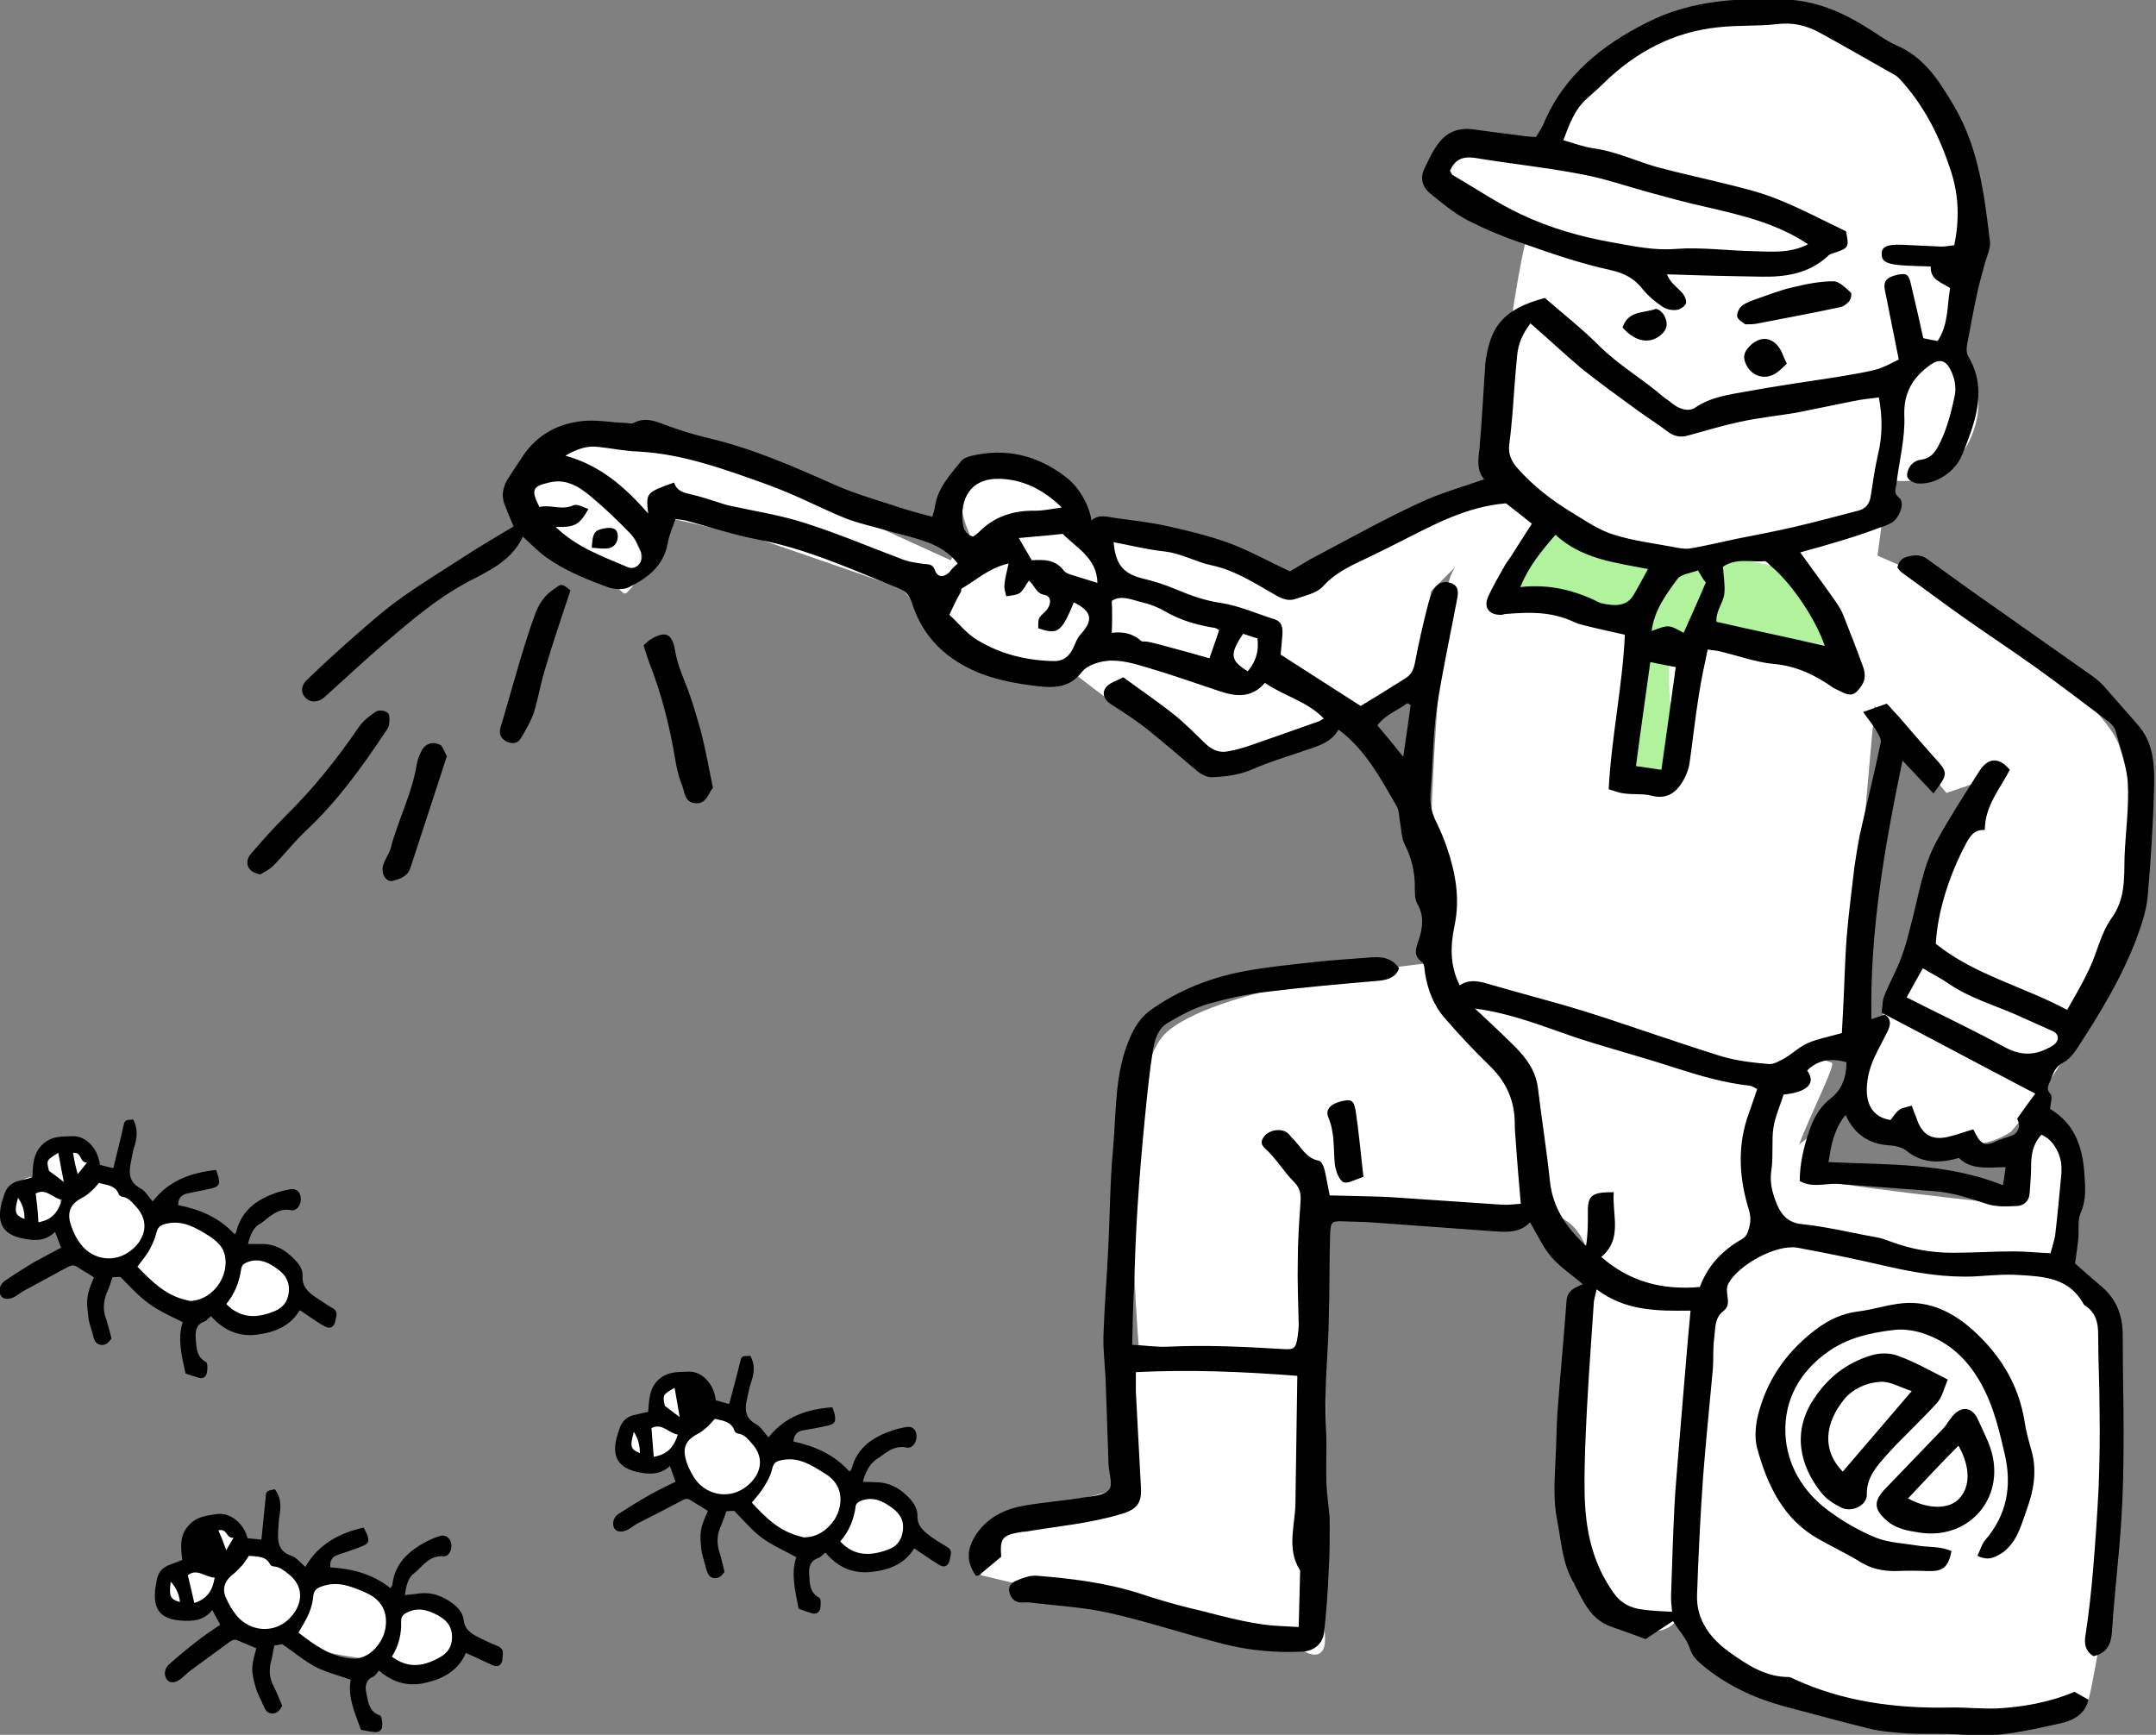 <svg version="1.1" id="レイヤー_1" xmlns="http://www.w3.org/2000/svg" x="0" y="0" viewBox="0 0 466 375" xml:space="preserve"><rect x="0" y="0" width="466" height="375" fill="#808080" stroke="none"/><style>.st0{fill:#fff}</style><path class="st0" d="M46.4 346.2s-4.6 3.9-7.7 2.3c-3.1-1.5-4.6-8.5-.8-9.3 3.9-.8 5.4 0 5.4 0s-3.9-10.8 1.5-10.8 8.5 3.9 7.7 4.6c-.7.8-6.1 13.2-6.1 13.2z"/><path class="st0" d="M51 351.6c-.8-1.5-7-4.6-3.9-9.3 3.1-4.6 5.4-10.1 9.3-7.7 3.9 2.3 11.6 5.4 10.8 7.7-.8 2.3 0 0 0 0s14.7-3.9 17.8 4.6c0 0 13.9-1.5 13.9 7s-12.4 7-12.4 7l-4.6-.8-2.3-1.5s-14.7-1.5-15.5-4.6c-3-.1-13.1-2.4-13.1-2.4z"/><path d="M87.5 344.8l2.7-.3c3-.5 5.6.5 7.9 2.3 1.1.9 1.9 1.9 2.1 3.3.2 2.1 1.7 3.1 3.4 3.9 1.2.6 2.4 1.2 3.7 1.7.8.3 1.4.7 1.4 1.7-.1.7 0 1.6-.4 2.2-.6.9-1.6.5-2.4.1-1.7-.8-3.4-1.6-5.2-2.4-1.6 3.7-4.7 5.5-8.5 6.4-3.9 1-7.3 0-10.3-2.6-.5.6-.8 1.2-1.4 1.4-1.6.8-1.6 2.2-1.3 3.6.4 1.9.6 3.9 2.9 4.7.4.1.6 1.5.5 2.3 0 .9-.7 1.4-1.7 1.3-1-.1-2-.3-2.9-.5-1.3-3.7-2.9-7.1-2.2-10.8-2.7-1-5.4-1.6-7.8-2.9-2.4-1.3-4.5-3.1-7-4.8-.5.1-1.1.2-1.7.3-.3 1.2-.4 2.3-.7 3.4-.5 1.8-.4 3.6.5 5.3.7 1.4 1.3 2.9 1.9 4.3-.5 1-1.1 1.7-2.2 1.7-1.2-.1-1.5-.9-1.9-1.8-.5-1.2-1.2-2.4-1.6-3.7-1.1-3.9-1-4.6.1-8.6-1.3-.6-2.7-1.1-4-1.7-.8-.4-1.3 0-1.9.4-2.9 2.1-5.7 4.2-8.6 6.3-.6.5-1.2 1.1-1.8 1.6-1.2.9-2.3 1-3 .2-.7-.9-.6-2.3.3-3.2 1.9-1.7 3.9-3.4 6-5 1.6-1.3 3.3-2.4 5.2-3.7-.5-1-1.1-1.9-1.7-3.2-1.8 2.3-4.2 2.5-6.8 2.3-4.1-.3-5.9-2.1-5.6-6.2 0-.7.2-1.4.3-2.1.2-1.9 1.2-3.2 3-3.8.8-.3 1.6-.6 2.6-1-.3-2.6-.7-5.2 1.4-7.5 1.7-1.9 3.9-2.1 6-2.4 2.8-.5 5.9 1.9 6.7 5.2.9.1 1.9.2 3 .3.3-3 .6-6 .9-8.9.1-1.6.1-1.6 2-2 1.1 1.5 1.4 3.2 1.1 5.1-.3 1.5-.3 3-.4 4.5-.1 2.2.4 4 2.9 4.8 1.1.4 1.9 1.5 3 2.4 2.8-4.9 7.3-7.3 12.6-8.5l.7 1.4c.6 1.6.4 2.1-1.2 2.7-1.7.7-3.4 1.2-5.1 1.8-1.2.4-1.8 1.3-1.6 2.7 4.7.3 9.1 1.4 13 4.5.1-.2.3-.5.4-.7.5-4.7 3.6-7.4 7.4-9.4.8-.4 1.7-.8 2.6-1.1 1.3-.5 2.3.1 2.7 1.4.3 1.4-.4 3-1.7 2.9-3-.2-4.4 2.1-6.3 3.7-1.4 1-1.7 2.8-2 4.7m-23 8.1c3.5 2.7 6.9 5.2 11.4 5.6.5 0 .9.1 1.4 0 2-.4 3.5-1.6 4.6-3.2 1.9-2.6 2.1-6.5.2-8.8-.8-1-2-1.8-3.2-2.3-3-1.3-5.9-2.5-9.3-1.3-1.2.4-1.8.9-1.9 2.2-.1 1.3-.5 2.6-1 3.8-.6 1.4-1.4 2.6-2.2 4m-10.7-16.6c-.5.7-.9 1.4-1.4 2-.6.6-1.2 1.3-1.8 1.8-1.9 1.4-2.7 3.1-1.8 5.2.6 1.4 1.4 2.8 2.4 4 2.9 3.4 7.9 3.8 11.1.8 2.9-2.7 3.9-6.9 0-9.9-.9-.7-1.8-1.5-3.1-1.6-.3 0-.7-.2-.8-.4-.9-1.9-2.8-1.7-4.6-1.9m30.9 21.8c3.7 2.8 7.2 2 10.6 0 1.5-.9 2.4-2.2 2.4-4.2 0-2.4-1.2-3.7-3-4.7-2.2-1.2-4.5-1.9-7-.5-.7.4-1 .9-1 1.7.1 2.8-.5 5.3-2 7.7M42 346.5c2.9-.9 4-2.9 4.4-5.5-2 0-3.8-2.1-5.8-.5.5 2 .9 3.9 1.4 6m6.9-11.4c.6-1.1 1-1.7 1.6-2.7-1.7.2-1.3-2.1-3.3-1.6.6 1.3 1.1 2.6 1.7 4.3m-12 6.8c-.4 3.2-.1 3.8 2 4.4-.2-1.6-.7-3-2-4.4"/><path class="st0" d="M391.5 245.3s-2.5 7.2-1.2 8.9c1.3 1.7 44.6 6.2 44.6 6.2l3.8-16.1s7.2 2.5 8.3 5.7c1.1 3.2-3.3 23.8-3.3 23.8l8.1 8.7.1 9.1-55-18.3-13-4.8 2.7-19.3 4.9-3.9zM326.4 71.1s2.9-20.8 4.6-22.1c0 0-18.7-7.1-17.9-13.1.8-5.9 21.6-3 21.6-3s16.2-40.2 58.4-28.2C435.4 16.6 423.3 71 423.3 71l-.8 5.9s8.3 5.7 3.7 17.2c-4.6 11.5-16.5 9.8-16.5 9.8l-33.5-9.2-23.8-3.3-26-20.3z"/><path class="st0" d="M308.8 208.1s-.1-34.2 2.3-60.3c1-10.6.2-20.5 3.5-25.3l-5.3 5.3-2.7 19.3s-36 19.2-43.4 18.2c-7.4-1-30.6-19.4-30.6-19.4s-29.5-5.6-29.7-14.7c-.2-9.1 6.7-15.7 6.7-15.7s-7.1-14.6 6.3-12.8c13.4 1.9 22.5 12.2 22.5 12.2s29.9 2.6 40.6 13.2c0 0 36.4-22.2 45.5-22.4 0 0 .1-33.3 1.8-34.6 1.7-1.3 7-6.6 9.5-3.2 2.6 3.4 22.8 21.4 27 23.5C367 93.5 411.3 80 411.3 80l-4.5 32.7-1 7.4 10 4.4s38.2 24.9 42.2 36.6c8.9 25.9-3.5 60.5-23.3 83.5 0 0-5.1 3.8-12.5 2.8s-23.8-3.3-21-12c2.7-8.7 7.8-23.2 13-28.5 5.3-5.3 6.2-34 19.2-39.8l-12.7 4.3-15.5-18.8s-5.9 64.3-5.9 74.9l-17.6 6.6-68.2-21.6-4.7-4.4z"/><path class="st0" d="M283.1 295.4l-36.5 1s-6.4-63 5.7-73.4c12.1-10.4 56.6-14.8 56.6-14.8s86.5 20.4 87.1 21.6c.6 1.2-7.6 16.7-8.2 21.2-.6 4.5-1.5 11.1-1.5 11.1s-12.9 11.1-15.1 19.1c-2.3 8-6.5 65.8-8.4 68.5-1.9 2.8-4.2 3.2-9.1 2.9-4.9-.3-24.8-9.1-9.6-75.2 0 0 .6-15.1-11.5-15.2-12.1-.2-46.5-3.4-48.4-.7-2.1 2.7-1.1 33.9-1.1 33.9zM207 121.8l-16-7.3-25.3-9.8-19.6-7.7-19.4-5.8-12.3 6.6.3 6.3s-5 7.8-3 9.9c2 2.1 6 7.4 15.4 10.2 9.4 2.8 6.7 5.9 9.4 2.8 2.7-3.1 2-7.6 2-7.6s-5.1-9.5 1.5-8.3c6.6 1.1 24.3 5.5 24.3 5.5l30.4 10.5 3 3.2 9.3-8.5z"/><path class="st0" d="M277.7 291.6l-19.1 1.6-13.3-2.4s-2.1 22.4-.2 26.5c1.9 4.1-10.5 6.4-10.5 6.4s-22.9 3.2-23 7.8c-.1 4.5.4 9 .4 9l20.3 4.8 32.4 10 17.1 1.6s5.4 3.4 4.5-4.2c-.9-7.6.4-40.5.4-40.5l-.2-10.7-8.8-9.9z"/><path d="M365.6 118.4l-9.2 4.6-16.4-12-18.3 18s16.1 4.5 18.4 5.3c2.4.8 16.8 2.1 16.8 2.1l-5.7 24-.2 11 12.7-2.4s-6.8-29.7.2-32.2c7.1-2.5 30.6 2.7 30.6 2.7l-2.9-9.6-8.8-7.6-17.2-3.9z" fill="#b1f29d"/><path class="st0" d="M247 124.9l-6.5 4.8v13.1l17.8 2.8 11.4-.5 6.2-11.2zM415.6 273.2l-17.1-5.1s-15-.7-17.2.6c-2.2 1.4-7.1 5.4-9.5 10.4-2.4 5-6.2 30-6.3 31-.1 1-.6 28.1-.9 30.8-.4 2.6 4.4 19.1 6.9 20.4 2.5 1.4 21.8 9.4 32.9 9.9 11 .5 25.1.8 26.4.7 1.4-.1 19.8-1.2 20.7-4.8.9-3.6 2.8-14.8 3.1-16.7.3-2 .6-47.9 1.2-54.6.6-6.6-1.6-15-6.2-18s-5.5-3.8-8.6-3.5c-3.1.4-25.4-1.1-25.4-1.1z"/><path d="M389.1 119.4c2.7 3.8 5.3 7.2 7.7 10.7.7 1 1.3 2 1.7 3.1 1.4 3.5 2.8 7.1 4.1 10.7.6 1.5.7 3-.3 4.4-1.4 2-2.2 2.3-4.4 1.2-.5-.3-1.1-.5-1.6-.8-4-2.8-8.1-4.8-13.1-5.2-3.9-.4-7.6-1.8-11.5-2.7-.7-.2-1.4-.2-2.6-.4-.7 3.3-1.4 6.5-1.9 9.8-.8 4.9-1.3 9.7-2 14.6-.2 1.5-.8 3-1.6 4.3-1.5 2.4-3.5 3.7-6.6 2.9-1.9-.5-4-.2-6-.5-1.1-.1-2.2-.6-3.3-.9.6-11.4 3-22.3 3.5-33.4-3.1-.7-5.9-1.3-8.7-2-.8-.2-1.6-.4-2.4-.8-4.6-2.2-9.5-2.1-14.4-1.7-.4 0-.7.1-1.1.2-2.6.1-4-1.4-3-3.8 1-2.3 2.3-4.4 3.5-6.6.3-.6.8-1.2 1.2-1.8 1.5-2.4 3.1-4.8 4.8-7.5-2-1.6-3.9-3.1-5.6-4.4-8.5.7-15.6 4.6-22.7 8.2-3.5 1.8-7.1 3.5-10.6 5.2-2.3 1.2-4.4 2.5-6.3 4.6-1.3 1.4-3.7 1.9-5.7 2.6-2.1.8-3.7-.3-5.6-1.4-4-2.3-8-4.8-12.7-5.8-3.4-.7-6.6-2.6-10.2-3-3.7-.4-7.3-1.3-11-2 .4 4.9 2.2 6.8 6.1 7.8 2.5.6 5.1 1.4 7.4 2.4 3.1 1.3 6.1 2.4 9.5 2.9 4.1.6 8 2.4 11.9 3.6 1.4.5 1.6 1.6 1.6 2.9-.1 1.7-.3 3.3-.4 4.7 5.8 3.7 11.4 7.3 17.3 11.1 3-1.8 6.4-3.9 9.7-6 1.1-.7 1.7-1.7 2-3.2.8-4.3 1.8-8.6 2.9-12.9.3-1.1.7-2.3 1.3-3.3.9-1.3 2.3-1.7 3.8-1.1 1.4.6 1.5 1.8 1.1 3.6-1.5 7.9-3.2 15.7-4.4 23.6-.8 5.9-.8 11.9-1.3 17.9-.2 2.4.2 4.5 1.3 6.6.8 1.7 1.6 3.5 2.2 5.3 1.9 5.5 2.9 11.1 1.7 16.9-.9 4.3-1.1 8.6 1.1 13 1.9-1.3 3.8-1 5.9-.4 7.1 2.1 14.3 3.9 21.4 6.1 9.8 3.1 19.5 6.6 29.2 9.6 3.3 1 6.8 1.4 10.3 1.7 1.1.1 2.4-.7 3.5-1.3 1.7-1 3.2-2.5 5.1-3.3 2.1-.9 4.5-1.3 7.2-2.1.1-2.3.3-5 .4-7.7.2-4.2.3-8.4.6-12.5.4-5.2 1.1-10.4 1.7-15.6.3-2.2.7-4.5 1.1-6.7 1.5-6.8 3.2-13.5 4.6-20.3.2-.8-.6-1.9-1.1-2.8-.7-1.2-1.6-2.2-2.7-3.8 2-.7 3.4-1.2 5.1-1.8.9.9 1.7 1.9 2.6 2.8 2.4 2.8 4.8 5.6 7.3 8.4 3.5 3.8 3.5 3.8.2 8.2-2.2-2.3-4.3-4.6-6.7-7.1-3.9 18.8-7.1 37.1-6.7 55.9 1-.3 2-.7 2.9-1 1.5 1.1 1.2 2.2.6 3.6-1.4 2.9-3.2 5.7-4 8.8-1.1 4.5-.8 9.5 4.6 10.4.6-.7 1.1-1.6 1.9-2.2.7-.5 1.7-.6 2.7-.9.4 1.1.7 1.9 1 2.6 1.2 3.8 3.5 5.1 7.4 4 1.6-.4 3.2-1 4.9-1.5.4.8.7 1.4 1.1 2 .9 1.3 1.9 1.5 3.4.8 1.3-.7 2.9-1 4.2-1.6.6-.3 1.1-1.1 1.2-1.8.1-.6-.3-1.3-.4-1.7 1.4-2 2.6-3.7 3.9-5.4-11.1-5.8-21.9-11.6-33.2-17.5.2-1.2.1-2.6.6-3.7 1.1-2.8 2.6-5.4 3.6-8.1.9-2.3 1.5-4.7 2.1-7.1 1.7-6.2 2.5-12.7 5.7-18.4 2.8-5.1 6-10 9.1-14.9 1.9-3 4.3-3.1 6.6-.3-2.1 4.1-5.4 7.8-5.4 13-2.4-.1-3.2 1.4-4.1 3-3.6 6.8-6.1 14.6-6.5 21.6 8.3 6.7 18.9 9.2 28.4 14.3 1.7-3 3.4-5.9 4.8-8.9 1.7-3.6 2.5-7.7 4.7-10.8 3.1-4.2 2.8-8.7 2.9-13.3.2-5.4 1-10.8.7-16.1-.2-3.7-1.6-7.4-2.6-11.1-.2-.8-.8-1.5-1.4-2-5.2-3.9-10.4-7.9-15.7-11.7-5-3.6-10.2-7-15.3-10.6-4.7-3.3-9.2-6.7-13.9-10.1-.4-.3-.6-.7-.9-1 .3-1.6 1.2-2.2 2.7-2.5 1.4-.3 2.6-.2 3.7.6 3.1 2.2 6.2 4.5 9.3 6.7l26.4 18.6c1 .7 1.9 1.5 2.7 2.4 2.4 2.7 4.7 5.4 7.1 8.1 3.4 3.8 3.7 8.5 3.6 13.2-.2 8-.7 16-1.4 24-.3 3.2-1.4 6.3-2.5 9.3-3.2 8.4-7.9 16.1-12.8 23.6-.8 1.2-1.8 2.4-3 3-1.7.9-2.1 2.3-2.7 3.8-.4 1.1-1.1 1.8 0 3 .5.5 0 2-.1 3.2 5.2 3.1 7 8 7.4 13.8.2 3 .5 5.8-.8 8.7-.7 1.6-.3 3.8-.5 5.7-.2 1.6-.4 3.3-.7 5.2 1.7 1.5 3.6 3.2 5.5 4.8 3.3 2.7 4.7 6.1 4.8 10.3 0 7.3.2 14.6.2 21.8 0 6.2-.1 12.4-.5 18.6-.5 8-1.5 15.9-2 23.9-.2 3-1.1 4.8-4 5.5-1.8-1.1-2.1-2.7-1.7-4.8.7-4.6 1.2-9.2 1.6-13.9.5-5.9.9-11.9 1.2-17.8.2-5.5.3-11 .2-16.5 0-5.5-.3-11-.3-16.5 0-2.6-.5-4.7-2.7-6.2-.2-.1-.4-.3-.5-.5-3.1-5.6-8.6-5.9-14-6.2-3.1-.2-6.2.1-9.3.3-6.4.3-12.6-.7-18.8-2.1-6.5-1.5-13.1-2.9-19.7-4.1-4.6-.8-12.7 3.7-14.9 7.7-1.1 2 1 4.4-1.1 6-2 1.5-1.7 3.8-2 5.9-.3 2.2-.1 4.5-.3 6.8-.7 7.7-1.5 15.4-2.1 23.2-.6 8.5-1 16.9-1.3 25.4-.2 5.5 2.9 9.5 7.1 12.5 3.8 2.7 7.7 5.3 12.7 5.3.4 0 .9.3 1.3.5 10.5 4.8 21.7 6.3 33.2 6.1 3.5-.1 6.9.3 10.4.2 5.7-.3 11.4-1.3 16.9-3.6.9.5 1.9 1.1 3 1.7-.8 3.3-3.4 4.5-6 5.1-6.9 1.5-13.7 3.2-20.9 2.5-4-.4-8.1-.1-12.2-.3-2.8-.2-5.7-.4-8.5-1.1-6.1-1.5-12.2-3.2-18.3-4.8-6.5-1.8-12.5-4.6-17.7-9-1.2-1-2.1-2-2.6-3.6-.7-2.1-2.4-3.8-3.6-5.8-2 1.3-3.8 2.5-5.9 3.9-2.2-.8-4.9-1.8-7.5-2.7-4.3-1.5-5.9-5.3-7.8-8.9-.1-.1 0-.2-.1-.3-2.6-4.2-2.8-9-3.7-13.6-.9-4.3-.6-8.7-.4-13.1.2-3.3.2-6.7.4-10 .6-8.2 1.4-16.4 2-24.6.2-2.1 1.6-2.7 3.5-3.5-2.4-2.1-4.9-3.7-6.8-5.9-1.8-2.1-3-4.8-4.6-7.5-2.3 2.5-5.5 2.1-8.5 1.9-8.2-.6-16.5-1.2-24.7-1.8-2.4-.2-4.8-.2-7.2-.3-2.3-.1-2.7.1-2.8 2.5-.2 6.3-.1 12.6-.3 18.9-.1 5.4-.6 10.8-.7 16.1-.1 3.6.2 7.2.2 10.7 0 2.9-.1 5.7 0 8.6.1 2.1.4 4.2.6 6.3.1.8.1 1.6.1 2.5 0 3.2 0 6.5-.2 9.7-.2 4.5-.5 9-1 13.5-.3 2.5-2.1 4-4.5 4.2-5.8.3-11.5-.2-17.1-1.6-8.2-2.1-16.3-4.8-24.6-6.7-5.7-1.3-11.6-1.6-17.4-2.3-.6-.1-1.2 0-1.8 0-1.4 0-2.2-.8-2.6-2.1-.4-1.3.4-2.2 1.4-2.6 1.4-.6 3-1.2 4.4-1.1 7.5.6 15 1.5 22.2 3.8 3.6 1.2 7.3 2.3 11 3.2 6 1.4 12 3.3 18.2 3.8 1.6.1 3.3.2 5.3.3.1-4.1.2-7.9.3-11.7 0-.2.1-.5-.1-.7-2.9-4.7-.9-9.8-.9-14.7l.3-20.4c0-2.1.1-4.3.1-6.8-11.6-.9-23.1-1.4-34.9-.8v4.2c.4 6.9.7 13.8 1.1 20.7.2 3.3-.8 4.7-4 5.7-6.9 2.1-14 2.7-21.1 3.9h-.4c-4.5.7-5 1.3-4.7 5.4-1.7 1.4-3.2 2.7-4.8 4-.2.1-.4.1-.7.1-2.1-3.1-2-5.8.2-9.1 2.6-3.7 6.3-5.4 10.6-6.1 4.1-.7 8.3-1 12.4-1.7 2-.3 4.5-.4 5.6-1.7.9-1 0-3.5-.1-5.4-.2-5.8-.4-11.7-.6-17.5-.1-3.5-.6-6.9-.5-10.4.2-6.1.7-12.1 1-18.2.4-7.5.4-15.1 1.1-22.5.7-7.9.3-16.1 3.6-23.6 1-2.4 2.3-4.4 4.4-6 6-4.3 12.8-7 20-8.4 5.3-1 10.6-1.5 16-2.1 3.7-.4 7.3-.6 11-.9 2.6-.2 5-.3 6.8 2.3-.7 1.9-2.3 2.5-4.4 2.7-8.1.7-16.2 1.4-24.3 2.4-4.4.5-8.7 1.5-12.9 2.7-2.9.9-5.7 2.4-8.4 4-2.1 1.2-2.8 3.6-3.2 5.8-.8 5.1-1.3 10.2-1.8 15.3-.6 6.1-1.1 12.1-1.5 18.2-.4 6-.6 11.9-.8 17.9-.2 4-.3 8.1-.4 12.4 2.7.1 5.2.5 7.7.4 8.2-.4 16.5 0 24.7.5 2.7.2 3-.1 3.4-2.9.1-.8.2-1.7.2-2.5-.1-4.5-.3-9.1-.2-13.6 0-4.3.3-8.6.6-12.9.1-1.6-.1-2.9-1.4-4.2-1.9-1.9-3.4-4.3-5.3-6.3-1-1.1-2.5-1.8-1.2-3.5 1.1-1.5 3.7-1.9 5.1-.8.5.4.7.9 1.2 1.3 1.7 1.7 2.8 4.2 5.6 4.7.5.1 1 1.2 1.2 2 .4 1.7.7 3.5 1.1 5.5 1.5 0 2.9.1 4.3.1 3.1.1 6.2.1 9.3.3 7.9.5 15.7 1.1 23.6 1.6 1.3.1 2.6-.1 4.1-.2-.4-4.7-.8-9.2-1.1-13.7-.1-1.2-.2-2.4-.2-3.6 0-4.9-1.8-9-5.3-12.4-3.4-3.3-6.7-6.8-9.8-10.4-2.4-2.7-3.7-6.1-4.3-9.7-.1-.8-.1-2-.6-2.4-2-1.4-1.4-2.9-.8-4.7.9-2.7 1.3-5.3-.3-8-.6-1.2-.5-2.8-.5-4.2-.1-3-.8-5.9-2.2-8.6-.7-1.4-.7-3.2-1-4.8-.2-1.1-.2-2.5-.7-3.4-3.5-6-6.7-12.2-12.6-16.6-1.5 2.7-4.2 3.5-6.9 4.4-3.8 1.3-7.8 2.5-11.5 4.1-2.9 1.3-6 1.7-9.1 1.8-1 0-2.3-.7-3.1-1.4-3.5-2.9-6.9-5.9-10.4-8.7-2.6-2.1-5.4-3.9-8.2-5.7-2-1.3-2.1-3.3 0-4.5.7-.4 1.5-.7 2.7-1.3 3.5 2.6 7.4 5.2 11 8.1 2.4 1.9 4.6 4.2 6.8 6.3 1.4 1.3 3 2 4.8 1.6 1.8-.3 3.5-.8 5.2-1.4 4.9-1.7 9.7-3.4 14.5-5.1.3-.1.6-.4 1-.6-3.5-3.7-8.5-4.8-12.7-7.7-2.9 3.4-6.4 3-10.1 1.7-5.1-1.7-10.2-3.5-15.3-5-2.6-.8-5.4-1.6-8.1-1.5-2.1.1-4.9.9-6.1 2.5-2.7 3.5-6.2 3.4-9.7 3-4.1-.5-8.2-1.2-12.1-2.7-7.3-2.9-12.5-7.7-14.9-15.3-.5-1.7-1.5-2.6-3-3.2-10-4-19.7-8.5-30.4-10.5-5.2-1-10.3-2.7-15.5-4.1-.6-.1-1.2-.2-2.2-.3-.6 1.7-1.4 3.5-1.7 5.3-.9 4.9-4.4 7.5-8.5 9.5-1.1.5-2.9.4-4.2 0-4.7-1.7-9.4-3.6-13.5-6.5-1.7-1.2-3.2-2.8-5.1-4.5-2.5 5.4-7.6 7.5-12.3 10-6.4 3.5-11.8 8.1-17.3 12.8-4.6 3.9-8.9 8-13.4 12-1.2 1-2.8 1.1-3.8.2-1.2-1.1-1.3-2.7.2-4.1 2.7-2.6 5.4-5.1 8.2-7.6 3.9-3.4 7.7-6.9 11.9-9.9 5.3-3.8 11-7.2 16.5-10.8 2.6-1.6 5.3-3.2 8-4.8-.5-1.3-1.2-2.8-1.8-4.4-1-2.3-.5-4.4.9-6.4 1.2-1.8 2.3-3.6 3.6-5.4 3.1-4 7.3-6.1 12.3-6.6 2.9-.3 6 .3 8.9.4.7 0 1.6.3 2.1 0 2.7-1.4 5-.2 7.5.7 2.7 1 5.4 1.8 8.2 2.5 9.6 2.2 18.5 6.1 27.5 10.1 4.9 2.2 10.1 3.6 15.2 5.3 1.9.6 3.9 1.1 6.1 1.7.2-.8.5-1.5.6-2.3.6-4 3.3-6.8 5.7-9.8.4-.5 1.2-.8 1.9-1 7.7-1.9 14.7-.2 20.9 4.7 2.7 2.1 4.9 6.1 5.3 9.2 1.7-1.5 3.6-.7 5.4-.5 3.6.5 7.3.9 10.9 1.7 4.5 1 9.1 2.1 13.5 3.7 4.5 1.7 8.8 4.1 13.1 6.1 1.8-1 3.7-2.3 5.7-3.3 7.4-3.9 14.7-8 22.3-11.5 4.4-2.1 9.2-3.4 14-5.1-1.7-1.9-1.3-4.4-1-6.9.5-5.8.8-11.7 1.2-17.5v-.4c1-8 3.6-11.9 12.9-14.4 3.9 3.4 8 6.6 11.7 10.3 4.2 4.2 9.3 7.1 13.7 10.9.6.5 1.4 1 2 1.5 1.5 1.3 3.7 2 5.1 1 3.4-2.3 7.3-2.8 11.2-3.5 6.5-1.2 13-2.1 19.4-3.1 2.8-.5 5.7-.9 8.4-1.6 1.6-.4 3.2-1.3 5-2.2l-3-15c-.4-1.9.4-2.8 2.7-3.3 1.9-.4 2.4-.2 2.9 1.9.9 3.8 1.8 7.7 2.7 11.8.9.2 1.9.4 3.1.6 2.4-3.6 2-7.6 2.7-11.4-1.8-1.3-4.3-1.7-4.2-4.7-2.3-.1-4.6-.1-6.8-.3-2.9-.3-3.8-.9-3.8-2.4 0-1.6 1.2-2.1 4.3-2 2.9.1 5.7.3 8.6.4.9 0 1.9-.2 2.8-.3 1.1-5.4 1-10.5-.6-15.6-2.3-7.3-5.6-14.1-10.8-19.9-.4-.4-.8-.9-1.3-1.2-5.5-3.1-11-6.3-16.5-9.3-2.8-1.5-5.7-2.2-9-1.8-4.3.5-8.6.2-12.9.7-9.6 1-17.7 5.3-24.6 12-1.2 1.2-2.5 2.3-3.7 3.4-2.7 2.4-3.8 5.6-5.1 9 2.4.7 4.5 1.5 6.8 1.8 4.7.7 8.9 2.7 13.4 4 5.2 1.4 10.4 2.5 15.6 3.8 3.6.9 7.2 1.8 10.6 3.2 5 2 9.7 4.5 14.7 6.9.7 3.6.7 3.6-3.3 4.9-.3.1-.6.4-.8.6-4.1 3.7-9.1 4.4-14.3 4.3-5.6-.1-11.2-.2-16.8-.4-1.1 0-2.1-.1-3.5-.1.7 1.8 2.1 2.7 3.2 3.9.6.6 1.1 1.8.9 2.4-.3.7-1.4 1.4-2.2 1.4-1 .1-2.2-.2-3-.8-1.5-1-2.9-2.2-4-3.5-1.8-2.4-3.9-3.6-7-4.3-6.4-1.4-12.6-3.5-18.8-5.7-4.2-1.4-8.3-3.1-12.2-5.1-2.9-1.5-5.5-3.7-8.1-5.8-1.6-1.3-2.2-3.2-1.3-5.2.9-1.9 1.8-3.9 3.1-5.6 1.9-2.6 4.6-3.5 7.8-3 3.5.5 7.1.9 10.7 1.4.8.1 1.7.2 2.6.2.5-.9 1.2-1.8 1.6-2.8 4.4-10.5 12.7-17.1 22.5-22 9.5-4.8 19.7-5.3 30-4.9 7.2.3 13.3 3.3 19.2 7.2 1.5 1 3 2 4.6 2.7 6.1 2.6 9.3 7.8 12.5 13.2 5.3 9.1 6.5 19.1 7.7 29.2.2 1.4-.6 3-1 4.4-.6 2.2-1.2 4.3-1.7 6.5-.8 3.7-1.5 7.5-2.2 11.2-.2.9-.2 2 .2 2.7 3.2 5.3 2.5 10.8.6 16.3-.6 1.7-1.2 3.4-1.9 5-1.5 3.7-5.7 6.5-9.6 6.2-.8-.1-1.9-.6-2.2-1.3-.3-.6.1-1.8.6-2.5.4-.6 1.3-1.2 2.1-1.3 2.6-.3 3.5-2 4.5-4.1 1.5-3.2 2.3-6.5 3-9.8.4-2.1-.1-4.1-1.1-5.9-1-1.8-2.3-2-4.1-.8-3.8 2.7-5.9 6-5.7 11.1.2 4.8-1.1 9.7-1.7 14.6-.1 1.1-.8 2 .6 3.1 1.3 1 .1 4.2-1.5 5.3-.7.4-1.5.8-2.3 1-5.5 2.1-11.4 3.8-17.6 5.5zm-58.3-49.5c-1.7 2.2-2.7 4.5-2.9 7.1-.4 4.2-.7 8.3-1 12.5-.2 2.2-.4 4.5-.7 6.7-.2 1.9.4 3.4 1.7 4.9 3.5 4 7.7 7.2 12.2 9.9 2.8 1.7 5.7 3.7 8.8 4.6 4.4 1.4 9.1 1.9 13.6 2.8 1 .2 2.2.3 3.2.1 3.2-.6 6.3-1.3 9.5-2 4.1-.8 8.2-1.6 12.2-2.5 4.8-1.1 9.5-2.4 14.2-3.6 1.6-.4 2.4-1.4 2.7-2.9.5-3.1.9-6.2 1.6-9.2 1-4.1 1-8.1.2-12.4-2 .3-3.7.4-5.5.8-4.1.8-8.2 1.7-12.3 2.5-4.1.7-8.3 1.1-12.3 2-3.7.8-7.4 1.9-11 2.9-1.6.5-3 .3-4.4-.7-2.1-1.6-4.3-3-6.4-4.5-4.1-3-8.3-6-12.3-9.2-3.8-3.2-7.3-6.5-11.1-9.8zm-12 148.1c3.3 3.1 6 5.6 8.6 8.2 2.5 2.5 4.5 5.2 5 8.9.8 6.7 1.9 13.5 2.6 20.2.6 5.8 3.6 10.1 7.8 14 .4-2.3.4-4.5.4-6.6-.1-4.3.6-5 5.6-5-.4 4.9 2 10.1-2.7 14 6.2 5.4 13.2 7.2 21.3 6.5 1.7-4.6 4.9-8 9.2-10.4.5-.3.9-.8 1.1-1.3.6-1.6.9-3.1.3-5-2-6.5-2.5-13.1-.4-19.7.7-2.1 1.5-4.2 2.2-6.4-.6-.3-1.1-.6-1.5-.7-5.5-.6-10.7-2.1-16-3.8-7.3-2.4-14.6-4.3-21.9-6.7-6.8-2.3-13.5-5.1-21.6-6.2zm26.3 60.7c-.3 1.4-.5 2-.6 2.7-.5 7.7-1.1 15.5-1.5 23.2-.3 6-.6 11.9-.5 17.9.1 7.9 1.6 15.4 6.4 22 1.5 2.1 3.6 3.1 6 3.4 2.1.3 4.3.4 6.5.5-.1-1.3-.3-2.6-.2-3.9.2-6.2.4-12.4.7-18.6.2-4.1.6-8.1.9-12.2.7-8 1.3-16 2-23.9.2-2.1.4-4.2.6-6.5-7.2.1-14.1.1-20.3-4.6zm43.9-23.4c0-3.6.8-7.2 2-10.7.9-2.7 2.2-5.2 4.6-7.1 2.5-1.9 3.5-4.6 3.5-7.9-3.2-.9-6.1-.6-8.5 1.8 2 2.7.1 4.7-5.1 5.2-.7 2.3-1.8 4.7-2.2 7.2-.4 2.9 0 6-.4 8.9-.5 2.8.2 5.3 1.2 7.7.9 2.1 2.3 3.9 5.3 4.2 5.7.6 11.3 2 16.9 3 .8.2 1.6.5 2.4.8 4.3 1.6 8.7 2.4 13.3 2.4 4.4 0 8.8-.3 13.3-.3 2.6 0 5.2.3 7.9.4.4-1.5.8-2.7 1-3.8.5-4.3.9-8.6 1.3-12.9.1-.9.1-1.9 0-2.9-.5-2.6-1.8-4.8-4.2-6.1-2.1 2.3-2.3 4.7-2.3 7.3 0 1.8-.2 3.6-.3 5.3-.1 1.9-1.3 2.9-3 2.9-2.1.1-4.4.2-6.4-.5-3.6-1.2-7.2-2.4-11.1-2.7-7-.5-14-1.1-21.1-1.6-2.7-.1-5.4.9-8.1-.6zM313.4 36.9c.3.5.4.9.7 1 4.8 2.8 9.5 6 14.6 8.4 6.3 3 13 4.9 19.8 6.1 4.5.8 9 1.8 13.8 1.4 5.5-.4 11.2.4 16.8.5 3.9.1 7.8.5 11.7-1.5-6.9-4.6-14.5-6.3-22.2-8.1-4.1-.9-8.1-2-12.1-3.1-4.8-1.3-9.6-3-14.5-3.9-7.7-1.5-15.6-2.3-23.4-3.6-2.6-.3-4.1.4-5.2 2.8zM207 121.8c-2.4-3.1-5.6-4.4-9-5.4-2.3-.7-4.6-1.2-6.9-1.9-2.8-.8-5.6-1.4-8.2-2.4-5.7-2.3-11.2-5.3-17.1-7.4-9.1-3.2-18.1-6.6-27.9-7.1-2.9-.1-5.7-.7-8.6-1-2.4-.3-4.5.4-7.1 1.9 7.6 2.1 12.9 6.8 17.9 12.5-.5-4.5-.5-4.5 5.6-6.7.6 1.9 2.1 2.2 3.8 2.6 1.8.4 3.6 1 5.5 1.6.9.3 1.8.6 2.7.8 5.4 1.2 10.8 2 16.1 3.7 7.3 2.3 14.3 5.3 21.5 8 1.4.5 2.9.7 4.4.9.9.1 1.9 0 2.3 1.2.6 1.7 1.8 1.8 3.1.7.5-.7 1.2-1.4 1.9-2zm-1.8 11.1c1.9 1.7 3.8 4.2 6.3 5.6 5 3 10.6 4.3 16.4 4.4 2.1 0 3.3-1.2 4.1-2.9.4-.9.8-2 1.4-2.7 3-3.2 2.7-5.1-1.3-7.1-.5 1.2-1 2.4-1.6 3.6-1.6 2.9-2.6 3.2-6.1 2 0-2.2 0-2.2 1.4-3.5 1.5-1.4 1.6-3.4 0-3.7-1.9-.3-2.1-2-3.4-3.1-.8 1.1-1.2 2.1-2 2.7-.8.5-1.9.5-2.9.7-.2-.8-.5-1.7-.4-2.5.1-1.4.5-2.7.9-4.6-4.3 1-7 3.6-10.1 5.4-.2.1-.1.4-.2.7-.8 1.4-1.6 3-2.5 5zm189.2 6.7c-1.9-5.7-7.2-13.6-11.7-17.3-.4-.4-.9-1-1.3-1-2.9.3-6-.8-9 1.2.1 1.8.5 3.9.3 5.8-.2 2-1.9 3.8-1.7 6.1 7.8 1.8 15.6 3.4 23.4 5.2zm17.7 76c7.5 3.8 14.5 7.1 21.3 10.8 3.7 2 6.9 1.7 10.3-.4 1.4-.9 1.5-2.4 0-3.1-2.6-1.2-5.2-2.3-7.8-3.5-5-2.2-10.3-3.7-14.9-6.9-1.6-1.1-3.4-2-5.4-3.2-1.1 2-2.1 3.8-3.5 6.3zm-75.9-100c-3.2 3.7-5.8 6.9-7.6 11.3 6.3-.7 11.8.7 17 3.3.3.2.7.2 1 .3 2.5.5 5 .6 6.5-1.9 1-1.7 1.9-3.4 3.1-5.6-7.1-1.4-14.2-2.1-20-7.4zm-95.9 21.2c2.1-.3 4.4 0 6.3 1.7.3.3.9.1 1.4.2 1.9.4 3.7.9 5.5 1.4 2.6.7 5.2 1.4 7.9 2.2.8-2.3 1.5-4.2 2.1-6.1-.4-.2-.7-.5-1.1-.5-3.7-.6-7.2-1.6-10.5-3.5-1.5-.9-3.3-1.6-5-2-2.2-.5-4.6-1.7-6.6-.3.1 2.2.1 4.4 0 6.9zm-120.2-22.9c4.5 4.4 10.2 6.4 15.6 8.7 1.8.8 3.6-1.3 2.9-3.2-.5-1.4-1.3-2.9-2.3-4-2.7-2.8-5.5-5.5-8.5-8-2.6-2.2-5.4-4-9.1-3.1-3.6.8-4 1.6-2.1 5.3 2.4-.6 4.9.8 7.4-.4.8-.3 2.1.5 3.2.8-2 3.5-2.9 4-7.1 3.9zm313.4 138.4c-3.7 0-7.4.7-10.1-2-4.2 1.2-8 1.2-11.4-1.6-.9-.7-2.2-1-3.3-1.1-4.5-.2-7.8-2.2-9.8-6.6-2.6 3.2-3.1 6.7-3.7 10.2 12.8.6 25.5.1 37.7 5 .3-1.5.4-2.6.6-3.9zM210.3 116c.5-.3.9-.6 1.2-.9 3.4-3.5 7.6-4.8 12.3-4.7 1.7 0 3.5-.4 5.7-.7-4-3.9-8.3-6-13.3-6.2-5.6-.2-8.5 3.2-8.2 8.9.2 1.5.3 2.9 2.3 3.6zm148.8 50.4c1.1-7.7 2.1-15.1 3.1-22.2-2-.4-3.8-.7-5.5-1.1-1 7.3-2.1 14.8-3.1 22.5 2 .3 3.7.5 5.5.8zm-138.9-50.1c.9 1.6 1.9 3.2 2.8 4.8 2.4-.1 5-.3 6.9 2.2.5.7 1.8 1 2.8 1.3 1.5.5 3 .9 4.5 1.4-.1-5.4-4.6-7.6-7.5-10.6-3.4.4-6.5.6-9.5.9zm146.8 7c-1.6.6-3.6.8-4.4 1.8-2.5 3.4-5.1 6.9-5.6 11.3 3.7-1.4 3.7-1.4 6.9.4 1.6-3.6 3.2-7.1 4.8-10.9-.4-.4-.9-1.2-1.7-2.6zm-63.7 40.3c.6-4 1.1-7.6 1.6-11.2-.2-.1-.5-.3-.7-.4-2.2 1.6-4.8 2.5-6.5 4.8 1.9 2.2 3.6 4.3 5.6 6.8zm-33.6-18.5c1.8-2.2 2.4-4.3 2.1-7.1-1.1-.3-2.1-.7-3.1-1-3 4.4-2.8 5.8 1 8.1z"/><path d="M427.4 336.3c.6-1.2.9-2.4 1.6-3.3 4.8-5.5 5.9-11.8 4.3-18.7-1-4.3-2-8.6-3.8-12.6-2.7-6-6.8-11-13.3-13.3-2.2-.8-4.7-1.2-7-.9-5 .6-9.9 1.7-14.1 4.7-6.1 4.3-9.5 10.4-9.2 17.7.3 6.7 3.7 12.4 9.1 16.5 3.2 2.4 6.8 4.5 10.5 6 2.8 1.1 6 1.2 9 1.7 2.4.4 5 .1 7.3 1.2-.7 3.5-1.9 4.4-5 4.3-2.4-.1-4.8-.1-7.2 0-2.7 0-5.1-.5-7.4-1.9-2.9-1.8-6.1-3.3-9.1-5-7.7-4.3-11.1-11.7-13.3-19.6-.7-2.6-.3-5.8.5-8.4 2.1-7.3 6.5-13.2 12.7-17.7 2.5-1.8 5.3-3.1 8.5-3.5 3.3-.4 6.5-1.5 9.8-1.8 5.8-.5 10.7 1.9 15 5.7 6 5.4 10 11.8 11.3 19.9.3 2.1.9 4.2 1.5 6.3 1.2 4.3.5 8.5-1 12.6-1.2 3.3-2 6.9-5.1 9.3-1.5.9-3 2.1-5.6.8z"/><path d="M421 298.2c-.8 1.9-1.2 3.7-2.2 4.9-3.6 4-7.6 7.6-11.1 11.5-2.1 2.4-4.3 4.8-4.2 8.5 0 2.3-3.2 3.9-5.5 2.8-1.6-.8-3.2-1.8-4.3-3.2-4.6-5.7-6.4-13-1.8-20.1 3.1-4.8 7.2-8 12.5-9.6 1.8-.6 4.2-.6 5.9.1 3.6 1.3 6.9 3.2 10.7 5.1zm-7.8 2.5c-2.7-.9-4.8-2.2-6.9-2-2.9.2-5.9 1.5-7.8 3.9-3.9 4.9-4.9 10.7-.2 15.5 4.8-5.6 9.6-11.2 14.9-17.4zM415 331.3c-2.6-.4-5.2-.8-7.3-2.7-2.6-2.3-2.8-4-.4-6.6 4.2-4.4 8.4-8.7 12.6-13.1.9-.9 1.5-2.2 2.4-3.1 1.8-1.9 3.9-1.6 5.1.8 1.2 2.7 2.7 5.4 3.3 8.2 2.1 9.9-5.7 18-15.7 16.5zm-2.6-7.4c4.4 2.4 8.9 2.4 11.1 0 2.4-2.6 2.4-6.8-.2-11.4-3.8 3.8-7.3 7.6-10.9 11.4zM56.3 189c-2.8-.4-3.6-2.6-2.1-4.4 2.4-2.8 4.9-5.6 7.5-8.2 6-5.9 11.2-12.4 15.9-19.3.9-1.3 2.3-2.4 3.7-3.3.6-.4 2-.2 2.5.3.5.4.4 1.7.3 2.5-.1.7-.6 1.3-1 1.9-5 7.5-10.2 14.7-16.8 20.9-2.6 2.4-4.8 5.3-7.3 7.8-.9.9-2.1 1.4-2.7 1.8zM154.1 170.3c-1 1.1-1.4 3.7-4 3.3-2.3-.3-2.1-2.7-2.8-4.2-.7-1.7-1.1-3.7-1.4-5.5-1.2-7.2-3-14.2-5.7-21-.4-1.1-.7-2.2-1.1-3.4.6-.5 1.1-1.1 1.7-1.4 3.1-1.8 4.5-1.1 5.1 2.5.4 2.4 1.3 4.7 2.2 7 1.4 3.4 2.4 7 3.4 10.5 1 3.9 1.7 7.9 2.6 12.2zM123.3 127.6c-1.9 5.8-3.9 11.6-5.6 17.4-.9 3-1.4 6.1-2.3 9-.7 2-1.8 3.9-2.9 5.7-.8 1.2-2 1.1-3.2.5-1.1-.7-1.5-1.6-1.1-3 1.5-5 2.9-10.1 4.4-15.1.9-3 1.8-5.9 2.9-8.9.8-2.4 2.1-4.5 4.3-5.9 1.6-1.2 1.6-1.2 3.5.3zM96.6 163.4c-2.7 8.3-5.3 16.3-7.9 24.2-.6 1.9-2.3 2.4-3.8 2.8-1.4.4-2.6-1.5-2.1-3.3.3-1.2 1.2-2.4 1.6-3.6 1.6-6.2 4.7-12 5.7-18.4.2-1.1.7-2.3 1.3-3.3 1-1.3 2.5-1.5 3.9-.7.5.5.8 1.6 1.3 2.3zM377.2 70.1c-.4-.4-1.5-.9-1.7-1.6-.2-.7.4-1.9 1-2.4.9-.7 2.1-1.1 3.2-1.5 2.6-.9 5.1-1.9 7.8-2.5 2.9-.7 5.8-1.3 8.8-1.3 1.2 0 2.6 1.4 3.7 2.4.3.2.1 1.4-.3 1.9-.5.6-1.3 1.2-2 1.3-6 1.3-12.1 2.4-18.2 3.6-.7.1-1.3.1-2.3.1zM294.7 254.4c-1.7.5-3.5 1.6-4.4 1.1-1-.6-1.6-2.5-1.8-3.9-.3-3.4 0-6.8-1.4-10.1-.7-1.7.5-2.9 3-3.5 1.9-.4 2.5-.2 2.9 2 .7 4.6 1.1 9.3 1.7 14.4zM386.2 78.6c-.8.8-1.4 1.4-2.1 1.9-2.6 1.9-5.8.8-6.9-2.2-.5-1.3-.1-2.3.8-3.3 2.5-2.7 5.5-2.2 7.1 1.1.3.7.6 1.5 1.1 2.5zM350.7 70.8c1.2-3.7 4.6-3.1 7.1-4 .5-.2 1.7.8 2 1.6.6 1.2.7 2.5-.4 3.6-2.4 2.5-5.8 2.1-8.7-1.2zM127.9 118.4c.2-3.3.6-3.8 2.8-4.2 1.2-.2 2.6-.2 2.8 1.3.2 1.4-.5 2.7-1.9 3-1.1.2-2.3 0-3.7-.1z"/><g><path class="st0" d="M25.2 275c-2.9 1-12.3-8.5-11.5-10.8.8-2.3 4.6-12.4 9.2-10 4.6 2.3 9.2 5.4 9.2 8.5 0 3-4.6 11.5-6.9 12.3zM8.7 267.8c-1.8.6-7.7-5.3-7.2-6.8s2.9-7.7 5.8-6.3c2.9 1.5 5.8 3.4 5.8 5.3s-3 7.3-4.4 7.8z"/><path class="st0" d="M15.6 260.1c-1.8.6-7.7-5.3-7.2-6.8s2.9-7.7 5.8-6.3c2.9 1.5 5.8 3.4 5.8 5.3-.1 2-3 7.3-4.4 7.8zM57.7 287.3c-2.8.8-11.7-7.2-11-9.2.7-2 4.4-10.5 8.8-8.5s8.8 4.6 8.8 7.2c0 2.6-4.4 9.8-6.6 10.5z"/><path class="st0" d="M41.4 285.7c-3.3 1.1-14-9.7-13.1-12.3.9-2.6 5.2-14.1 10.5-11.5 5.2 2.6 10.5 6.2 10.5 9.7s-5.2 13.2-7.9 14.1z"/><path d="M53.6 268.9h2.7c3.1-.1 5.5 1.3 7.5 3.5 1 1 1.7 2.1 1.6 3.6-.1 2.1 1.2 3.3 2.8 4.4 1.1.7 2.2 1.5 3.4 2.2.8.4 1.3.9 1.1 1.9-.2.7-.2 1.6-.7 2.1-.7.8-1.6.2-2.4-.2-1.6-1-3.1-2.1-4.8-3.2-2.1 3.5-5.4 4.8-9.3 5.3-4 .5-7.2-1-9.9-4-.6.5-1 1-1.5 1.2-1.7.6-1.9 2-1.8 3.5.2 1.9 0 4 2.2 5.2.4.2.4 1.6.2 2.4-.2.9-.9 1.3-1.8 1-1-.3-1.9-.6-2.8-.9-.8-3.8-1.8-7.5-.6-11.1-2.6-1.3-5.1-2.4-7.3-4s-4.1-3.7-6.2-5.8c-.5 0-1.2.1-1.7.1-.4 1.2-.7 2.3-1.2 3.3-.7 1.8-.9 3.5-.3 5.3.5 1.5.9 3 1.3 4.6-.6.9-1.3 1.6-2.4 1.4-1.1-.2-1.4-1.2-1.6-2.1-.3-1.3-.9-2.6-1-3.9-.5-4-.4-4.7 1.2-8.6-1.2-.8-2.5-1.5-3.7-2.3-.8-.5-1.3-.2-2 .1-3.1 1.7-6.3 3.4-9.4 5.1-.7.4-1.3.9-2 1.3-1.3.7-2.5.6-3-.2-.6-1-.3-2.4.8-3.2 2.2-1.5 4.4-2.9 6.6-4.2 1.8-1 3.6-1.9 5.6-3-.4-1.1-.8-2.1-1.3-3.4-2.2 2.1-4.5 1.9-7 1.4-4-.8-5.5-3-4.7-7 .1-.7.4-1.4.6-2.1.5-1.9 1.6-3 3.5-3.4.8-.2 1.7-.4 2.7-.7.1-2.6.1-5.3 2.4-7.3 1.9-1.7 4.1-1.5 6.3-1.6 2.9-.1 5.5 2.7 5.9 6.2.9.2 1.8.5 2.9.7.7-3 1.5-5.9 2.1-8.8.4-1.6.3-1.6 2.2-1.7.9 1.7.9 3.4.4 5.3-.5 1.4-.7 2.9-1 4.4-.4 2.2-.1 4 2.2 5.2 1 .5 1.7 1.8 2.6 2.8 3.5-4.5 8.2-6.2 13.7-6.8.2.6.4 1.1.5 1.5.4 1.6.1 2.1-1.5 2.5-1.7.4-3.5.7-5.3 1.1-1.2.3-1.9 1-1.9 2.5 4.6.9 8.8 2.6 12.2 6.3.2-.2.4-.4.4-.7 1.2-4.6 4.6-6.9 8.7-8.3.9-.3 1.8-.5 2.8-.7 1.3-.3 2.3.4 2.4 1.8.2 1.4-.8 2.9-2 2.7-3-.6-4.7 1.5-6.7 2.9-1.6.8-2.2 2.5-2.7 4.4m-23.9 4.9c3.1 3.2 6.1 6.2 10.5 7.2.4.1.9.3 1.3.2 2-.2 3.6-1.1 5-2.6 2.2-2.4 3-6.2 1.5-8.8-.7-1.1-1.8-2-2.9-2.7-2.8-1.7-5.5-3.4-9.1-2.6-1.3.3-1.9.7-2.2 2-.3 1.3-.9 2.5-1.5 3.7-.7 1.2-1.6 2.3-2.6 3.6m-8.3-18.1c-.6.7-1.1 1.3-1.7 1.8-.6.6-1.3 1.1-2.1 1.5-2.1 1.1-3 2.7-2.5 5 .4 1.5 1 3 1.9 4.3 2.4 3.8 7.2 4.9 10.9 2.3 3.3-2.3 4.8-6.3 1.4-9.9-.8-.9-1.6-1.8-2.8-2-.3 0-.7-.3-.8-.5-.7-2-2.6-2-4.3-2.5m27.5 26.2c3.3 3.3 6.9 3 10.5 1.5 1.6-.7 2.7-1.8 3-3.9.3-2.4-.7-3.9-2.3-5.1-2-1.5-4.2-2.6-6.8-1.5-.7.3-1.1.7-1.2 1.6-.4 2.7-1.4 5.2-3.2 7.4M8.3 264.2c3-.5 4.3-2.3 5.1-4.9-2-.2-3.4-2.6-5.7-1.3.3 2.1.5 4.1.6 6.2m4.3-15c-2.6 1.6-2.6 1.6-2 3.9 1 .7 1.9 1.4 3.2 2.4-.5-2.4-.8-4.2-1.2-6.3m4.2 4.6l2-2.5c-1.7 0-1-2.3-3-2.1.2 1.5.5 2.8 1 4.6m-12.9 5.1c-.9 3.2-.6 3.8 1.4 4.6 0-1.6-.3-3-1.4-4.6"/></g><g><path class="st0" d="M147.7 313c-2.3 1.5-9.2 4.6-10.7 3.1-1.5-1.5-3.8-8.5.8-9.3s5.4 0 5.4 0-.8-9.3 3.8-9.3 6.1 8.5 6.1 8.5 6.9-.8 6.9.8 4.6 3.1 4.6 7 1.5 1.5 1.5 1.5 14.6-1.5 16.9 7c0 0 13 0 13.8 7 .8 7-8.4 8.5-13 7.7s-5.4-4.6-5.4-4.6-6.1 3.1-11.5-.8c-5.4-3.9-4.6-7.7-4.6-7.7s-6.9 3.1-10.7 0c-3.9-3.2-3.9-10.9-3.9-10.9z"/><path d="M186.5 320.3c1 0 1.8.1 2.7.1 3.1 0 5.5 1.4 7.5 3.6.9 1 1.6 2.2 1.6 3.6-.1 2.1 1.2 3.3 2.7 4.4 1.1.8 2.2 1.5 3.4 2.2.8.4 1.3.9 1.1 1.9-.2.7-.2 1.6-.7 2.1-.7.8-1.6.2-2.4-.3-1.6-1-3.1-2.1-4.8-3.2-2.2 3.5-5.5 4.7-9.4 5.1-4 .4-7.2-1.1-9.8-4.2-.6.5-1 1-1.6 1.2-1.7.6-2 2-1.9 3.4.1 1.9 0 4 2.2 5.2.4.2.3 1.6.2 2.3-.2.9-1 1.3-1.9 1-1-.3-1.9-.6-2.8-1-.7-3.8-1.7-7.5-.5-11.1-2.5-1.4-5.1-2.5-7.3-4.1-2.2-1.6-4-3.8-6.1-5.9-.5 0-1.2 0-1.7.1-.4 1.2-.8 2.2-1.2 3.2-.8 1.7-.9 3.5-.4 5.3.5 1.5.8 3 1.2 4.6-.7.9-1.3 1.5-2.4 1.3-1.1-.2-1.3-1.2-1.6-2.1-.3-1.3-.8-2.6-1-3.9-.4-4-.3-4.7 1.4-8.5-1.2-.8-2.5-1.5-3.7-2.3-.7-.5-1.3-.3-2 .1-3.2 1.7-6.3 3.3-9.5 4.9-.7.4-1.3.9-2 1.3-1.3.7-2.5.6-3-.2-.6-1-.2-2.4.8-3.1 2.2-1.4 4.4-2.8 6.7-4.1 1.8-1 3.6-1.9 5.7-2.9-.4-1.1-.7-2.1-1.2-3.4-2.2 2-4.6 1.8-7 1.3-4-.9-5.5-3.1-4.6-7.1.2-.7.4-1.4.6-2 .5-1.8 1.7-3 3.6-3.3.8-.2 1.7-.4 2.7-.6.2-2.6.2-5.3 2.5-7.2 1.9-1.6 4.2-1.4 6.3-1.5 2.9-.1 5.5 2.8 5.8 6.2.9.2 1.8.5 2.9.8.8-3 1.6-5.9 2.3-8.8.4-1.6.3-1.6 2.3-1.6.9 1.7.9 3.4.3 5.2-.5 1.4-.8 2.9-1.1 4.4-.5 2.2-.2 4 2.1 5.2 1 .6 1.7 1.8 2.6 2.8 3.6-4.5 8.3-6.1 13.8-6.5.2.6.4 1.1.5 1.5.3 1.6.1 2.1-1.6 2.5-1.8.4-3.5.7-5.3 1-1.2.2-1.9 1-2 2.4 4.6 1 8.8 2.8 12.1 6.5.2-.2.4-.4.5-.7 1.2-4.6 4.7-6.8 8.8-8.2.9-.3 1.8-.5 2.8-.7 1.4-.3 2.3.4 2.4 1.8.1 1.4-.9 2.9-2.1 2.6-3-.6-4.7 1.4-6.8 2.7-1.5 1.2-2.2 2.9-2.7 4.7m-24 4.5c3 3.3 6 6.2 10.4 7.3.4.1.9.3 1.3.2 2-.1 3.7-1 5.1-2.5 2.3-2.3 3.1-6.1 1.6-8.7-.6-1.1-1.7-2.1-2.8-2.7-2.7-1.7-5.5-3.5-9-2.8-1.3.2-1.9.6-2.2 1.9-.3 1.3-.9 2.5-1.6 3.6-.8 1.4-1.8 2.5-2.8 3.7m-8-18.1c-.6.6-1.1 1.3-1.7 1.8-.7.6-1.3 1.1-2.1 1.5-2.1 1.1-3.1 2.6-2.6 4.9.3 1.5 1 3 1.8 4.3 2.3 3.8 7.2 5 10.9 2.5 3.3-2.2 5-6.2 1.6-9.8-.8-.9-1.5-1.8-2.8-2-.3 0-.7-.3-.8-.5-.7-2.2-2.6-2.3-4.3-2.7m27.1 26.5c3.2 3.4 6.8 3.1 10.5 1.7 1.6-.6 2.7-1.8 3-3.8.4-2.4-.6-3.9-2.2-5.1-2-1.5-4.2-2.6-6.8-1.6-.7.3-1.2.7-1.2 1.5-.4 2.7-1.4 5.1-3.3 7.3m-40.3-18.3c3-.5 4.4-2.2 5.2-4.8-2-.3-3.4-2.6-5.7-1.4.2 2.1.3 4.1.5 6.2m4.5-14.9c-2.6 1.5-2.6 1.5-2.1 3.9 1 .8 1.9 1.4 3.2 2.4-.4-2.3-.7-4.2-1.1-6.3m-8.8 9.5c-.9 3.2-.7 3.8 1.3 4.6 0-1.5-.3-3-1.3-4.6"/></g></svg>